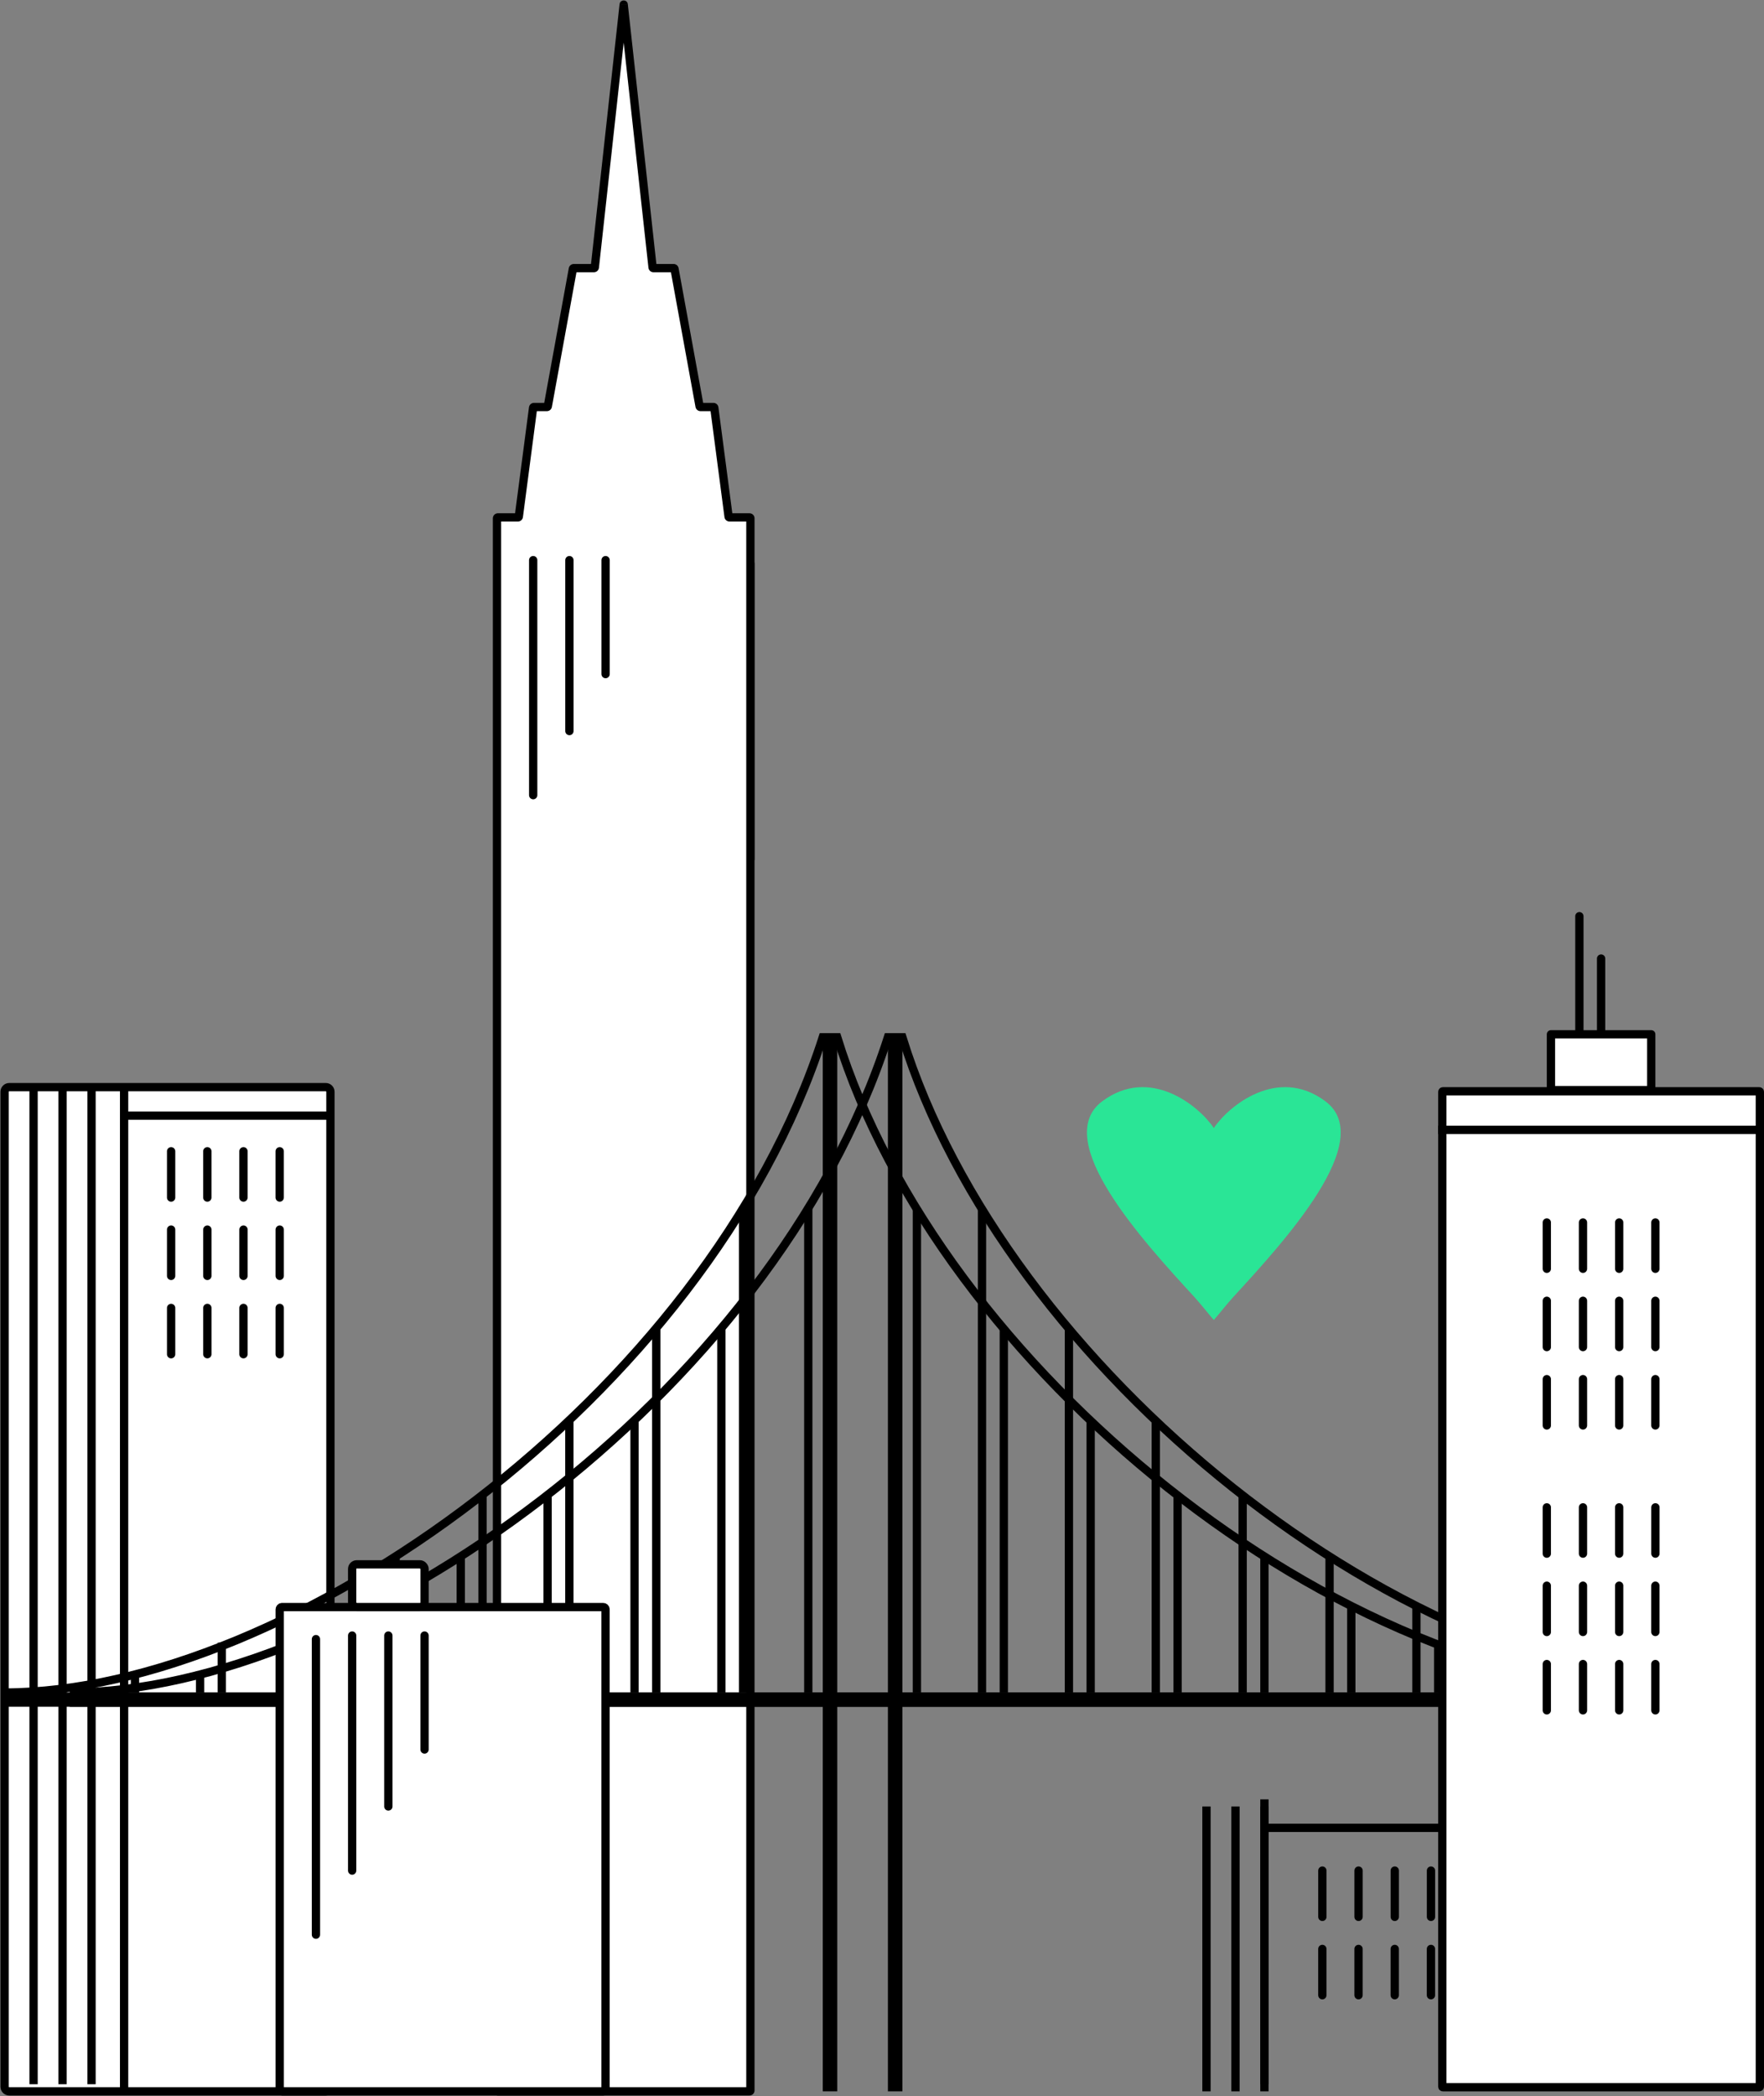 <svg width="383" height="455" viewBox="0 0 383 455" fill="none" xmlns="http://www.w3.org/2000/svg">
<rect x="0" y="0" width="383" height="455" fill="#808080" stroke="none"/>
<path d="M70.74 236.002H2C1.448 236.002 1 236.45 1 237.002V452.998C1 453.55 1.448 453.998 2 453.998H70.74C71.292 453.998 71.74 453.55 71.74 452.998V237.002C71.74 236.45 71.292 236.002 70.74 236.002Z" fill="white" stroke="black" stroke-width="1.8" stroke-linecap="round" stroke-linejoin="round"/>
<path d="M26.945 242.18H70.961" stroke="black" stroke-width="1.8"/>
<path d="M26.945 236.768V453.218" stroke="black" stroke-width="1.8"/>
<path d="M19.871 236V452.45" stroke="black" stroke-width="1.8"/>
<path d="M13.576 236V452.45" stroke="black" stroke-width="1.8"/>
<path d="M7.289 236V452.45" stroke="black" stroke-width="1.8"/>
<path d="M37.154 249.919V259.969" stroke="black" stroke-width="1.8" stroke-linecap="round"/>
<path d="M45.015 249.918V259.967" stroke="black" stroke-width="1.8" stroke-linecap="round"/>
<path d="M52.861 249.918V259.967" stroke="black" stroke-width="1.8" stroke-linecap="round"/>
<path d="M60.728 249.918V259.967" stroke="black" stroke-width="1.8" stroke-linecap="round"/>
<path d="M37.154 266.923V276.973" stroke="black" stroke-width="1.8" stroke-linecap="round"/>
<path d="M45.019 266.925V276.974" stroke="black" stroke-width="1.8" stroke-linecap="round"/>
<path d="M52.865 266.925V276.974" stroke="black" stroke-width="1.8" stroke-linecap="round"/>
<path d="M60.732 266.925V276.974" stroke="black" stroke-width="1.8" stroke-linecap="round"/>
<path d="M37.154 283.931V293.98" stroke="black" stroke-width="1.8" stroke-linecap="round"/>
<path d="M45.019 283.925V293.975" stroke="black" stroke-width="1.8" stroke-linecap="round"/>
<path d="M52.861 283.925V293.975" stroke="black" stroke-width="1.8" stroke-linecap="round"/>
<path d="M60.732 283.925V293.975" stroke="black" stroke-width="1.8" stroke-linecap="round"/>
<path d="M274.532 392.152V453.995" stroke="black" stroke-width="1.8"/>
<path d="M162.919 122.363V186.525" stroke="black" stroke-width="1.8" stroke-linecap="round"/>
<path fill-rule="evenodd" clip-rule="evenodd" d="M108.107 453.998C107.997 453.998 107.907 453.909 107.907 453.798V112.517C107.907 112.407 107.997 112.317 108.107 112.317H112.448C112.548 112.317 112.633 112.243 112.646 112.143L115.744 88.527C115.757 88.427 115.842 88.353 115.943 88.353H118.744C118.841 88.353 118.924 88.284 118.941 88.189L124.383 58.369C124.401 58.274 124.483 58.205 124.58 58.205H128.95C129.052 58.205 129.138 58.128 129.149 58.026L135.416 1.008L135.416 1C135.416 1 135.417 1 135.417 1L135.417 1.008L141.685 58.026C141.696 58.128 141.782 58.205 141.884 58.205H146.254C146.35 58.205 146.433 58.274 146.45 58.369L151.892 88.189C151.91 88.284 151.993 88.353 152.089 88.353H154.891C154.991 88.353 155.076 88.427 155.089 88.527L158.188 112.143C158.201 112.243 158.285 112.317 158.386 112.317H162.726C162.837 112.317 162.926 112.407 162.926 112.517V453.798C162.926 453.909 162.837 453.998 162.726 453.998H139.347H131.486H108.107Z" fill="white"/>
<path d="M135.416 1.008L136.311 1.106L136.316 1.061L136.316 1.016L135.416 1.008ZM135.417 1.008L134.517 1.016L134.518 1.061L134.523 1.106L135.417 1.008ZM158.188 112.143L157.295 112.26L158.188 112.143ZM155.089 88.527L155.982 88.41L155.089 88.527ZM129.149 58.026L128.254 57.928L129.149 58.026ZM124.383 58.369L123.498 58.207L124.383 58.369ZM118.941 88.189L118.056 88.027L118.941 88.189ZM151.892 88.189L151.007 88.35L151.892 88.189ZM115.744 88.527L116.637 88.644L115.744 88.527ZM146.45 58.369L145.565 58.53L146.45 58.369ZM112.646 112.143L111.754 112.026L112.646 112.143ZM141.685 58.026L142.579 57.928L141.685 58.026ZM107.007 112.517V453.798H108.807V112.517H107.007ZM112.448 111.417H108.107V113.217H112.448V111.417ZM114.852 88.41L111.754 112.026L113.538 112.26L116.637 88.644L114.852 88.41ZM118.744 87.453H115.943V89.253H118.744V87.453ZM123.498 58.207L118.056 88.027L119.827 88.35L125.269 58.53L123.498 58.207ZM128.95 57.305H124.58V59.105H128.95V57.305ZM134.522 0.91L128.254 57.928L130.043 58.125L136.311 1.106L134.522 0.91ZM136.316 1.016L136.316 1.008L134.516 0.992L134.516 1L136.316 1.016ZM136.317 1L136.317 0.992L134.517 1.008L134.517 1.016L136.317 1ZM134.523 1.106L140.79 58.125L142.579 57.928L136.312 0.91L134.523 1.106ZM141.884 59.105H146.254V57.305H141.884V59.105ZM145.565 58.53L151.007 88.35L152.778 88.027L147.336 58.207L145.565 58.53ZM152.089 89.253H154.891V87.453H152.089V89.253ZM154.197 88.644L157.295 112.26L159.08 112.026L155.982 88.41L154.197 88.644ZM158.386 113.217H162.726V111.417H158.386V113.217ZM162.026 112.517V453.798H163.826V112.517H162.026ZM162.726 453.098H139.347V454.898H162.726V453.098ZM139.347 453.098H131.486V454.898H139.347V453.098ZM108.107 454.898H131.486V453.098H108.107V454.898ZM162.026 453.798C162.026 453.412 162.34 453.098 162.726 453.098V454.898C163.334 454.898 163.826 454.406 163.826 453.798H162.026ZM162.726 113.217C162.34 113.217 162.026 112.904 162.026 112.517H163.826C163.826 111.909 163.334 111.417 162.726 111.417V113.217ZM157.295 112.26C157.367 112.808 157.834 113.217 158.386 113.217V111.417C158.737 111.417 159.034 111.678 159.08 112.026L157.295 112.26ZM154.891 89.253C154.54 89.253 154.243 88.992 154.197 88.644L155.982 88.41C155.91 87.862 155.443 87.453 154.891 87.453V89.253ZM134.522 1.098C134.639 2.168 136.194 2.168 136.312 1.098L134.523 0.902C134.64 -0.167 136.194 -0.167 136.311 0.902L134.522 1.098ZM128.95 59.105C129.511 59.105 129.982 58.682 130.043 58.125L128.254 57.928C128.293 57.573 128.593 57.305 128.95 57.305V59.105ZM125.269 58.53C125.208 58.863 124.918 59.105 124.58 59.105V57.305C124.049 57.305 123.593 57.684 123.498 58.207L125.269 58.53ZM118.744 89.253C119.276 89.253 119.731 88.873 119.827 88.35L118.056 88.027C118.117 87.695 118.406 87.453 118.744 87.453V89.253ZM151.007 88.35C151.102 88.873 151.558 89.253 152.089 89.253V87.453C152.427 87.453 152.717 87.695 152.778 88.027L151.007 88.35ZM116.637 88.644C116.591 88.992 116.294 89.253 115.943 89.253V87.453C115.391 87.453 114.924 87.862 114.852 88.41L116.637 88.644ZM146.254 59.105C145.915 59.105 145.626 58.863 145.565 58.53L147.336 58.207C147.24 57.684 146.785 57.305 146.254 57.305V59.105ZM112.448 113.217C113 113.217 113.467 112.808 113.538 112.26L111.754 112.026C111.799 111.678 112.096 111.417 112.448 111.417V113.217ZM140.79 58.125C140.852 58.682 141.323 59.105 141.884 59.105V57.305C142.241 57.305 142.54 57.573 142.579 57.928L140.79 58.125ZM107.007 453.798C107.007 454.406 107.5 454.898 108.107 454.898V453.098C108.494 453.098 108.807 453.412 108.807 453.798H107.007ZM108.807 112.517C108.807 112.904 108.494 113.217 108.107 113.217V111.417C107.5 111.417 107.007 111.909 107.007 112.517H108.807Z" fill="black"/>
<path d="M115.766 121.596L115.766 172.616" stroke="black" stroke-width="1.8" stroke-linecap="round"/>
<path d="M123.63 121.596L123.63 158.701" stroke="black" stroke-width="1.8" stroke-linecap="round"/>
<path d="M131.486 121.596V146.333" stroke="black" stroke-width="1.8" stroke-linecap="round"/>
<mask id="path-26-inside-1" fill="white">
<rect x="255.669" y="390.61" width="70.74" height="63.389" rx="1"/>
</mask>
<rect x="255.669" y="390.61" width="70.74" height="63.389" rx="1" fill="white" stroke="black" stroke-width="3.6" mask="url(#path-26-inside-1)"/>
<path d="M274.534 396.792L324.838 396.792" stroke="black" stroke-width="1.8"/>
<path d="M268.242 392.153V453.996" stroke="black" stroke-width="1.8"/>
<path d="M274.534 390.61V452.453" stroke="black" stroke-width="1.8"/>
<path d="M261.951 392.153V453.996" stroke="black" stroke-width="1.8"/>
<path d="M287.111 406.07V416.119" stroke="black" stroke-width="1.8" stroke-linecap="round"/>
<path d="M294.968 406.07V416.119" stroke="black" stroke-width="1.8" stroke-linecap="round"/>
<path d="M302.831 406.07V416.119" stroke="black" stroke-width="1.8" stroke-linecap="round"/>
<path d="M310.695 406.07V416.119" stroke="black" stroke-width="1.8" stroke-linecap="round"/>
<path d="M287.107 423.078V433.127" stroke="black" stroke-width="1.8" stroke-linecap="round"/>
<path d="M294.964 423.077V433.127" stroke="black" stroke-width="1.8" stroke-linecap="round"/>
<path d="M302.824 423.077V433.127" stroke="black" stroke-width="1.8" stroke-linecap="round"/>
<path d="M310.688 423.077V433.127" stroke="black" stroke-width="1.8" stroke-linecap="round"/>
<mask id="path-39-inside-2" fill="white">
<rect x="277.68" y="381.332" width="45.588" height="10.822" rx="1"/>
</mask>
<rect x="277.68" y="381.332" width="45.588" height="10.822" rx="1" fill="white" stroke="black" stroke-width="3.6" mask="url(#path-39-inside-2)"/>
<path d="M15.146 367.416C76.454 367.416 167.63 303.254 192.782 225.177H195.926C217.934 296.296 304.554 367.416 378.278 367.416" stroke="black" stroke-width="1.8"/>
<rect x="192.782" y="225.177" width="3.144" height="228.818" fill="black"/>
<rect x="15.143" y="370.505" width="3.092" height="363.132" transform="rotate(-90 15.143 370.505)" fill="black"/>
<path d="M213.211 262.284V367.417" stroke="black" stroke-width="1.8"/>
<path d="M232.084 288.568L232.084 367.417" stroke="black" stroke-width="1.8"/>
<path d="M250.944 308.67V367.421" stroke="black" stroke-width="1.8"/>
<path d="M269.807 324.902L269.807 367.419" stroke="black" stroke-width="1.8"/>
<path d="M288.676 338.041L288.676 367.416" stroke="black" stroke-width="1.8"/>
<path d="M307.534 348.865L307.534 367.418" stroke="black" stroke-width="1.8"/>
<path d="M326.399 356.593L326.399 367.416" stroke="black" stroke-width="1.8"/>
<path d="M345.264 362.78L345.264 367.418" stroke="black" stroke-width="1.8"/>
<path d="M175.494 262.279V367.412" stroke="black" stroke-width="1.8"/>
<path d="M156.628 288.561L156.628 367.41" stroke="black" stroke-width="1.8"/>
<path d="M137.771 308.662V367.412" stroke="black" stroke-width="1.8"/>
<path d="M118.896 324.895L118.896 367.411" stroke="black" stroke-width="1.8"/>
<path d="M100.039 338.033L100.039 367.408" stroke="black" stroke-width="1.8"/>
<path d="M81.173 348.859L81.173 367.412" stroke="black" stroke-width="1.8"/>
<path d="M62.313 356.585L62.313 367.408" stroke="black" stroke-width="1.8"/>
<path d="M43.446 362.773L43.446 367.412" stroke="black" stroke-width="1.8"/>
<path d="M1 367.416C62.308 367.416 153.484 303.254 178.636 225.177H181.78C203.788 296.296 290.408 367.416 364.132 367.416" stroke="black" stroke-width="1.8"/>
<rect x="178.64" y="225.176" width="3.144" height="228.818" fill="black"/>
<rect x="1" y="370.505" width="3.092" height="363.132" transform="rotate(-90 1 370.505)" fill="black"/>
<path d="M199.079 262.282V367.414" stroke="black" stroke-width="1.8"/>
<path d="M217.945 288.564L217.945 367.414" stroke="black" stroke-width="1.8"/>
<path d="M236.803 308.666V367.416" stroke="black" stroke-width="1.8"/>
<path d="M255.673 324.898L255.673 367.415" stroke="black" stroke-width="1.8"/>
<path d="M274.532 338.037L274.532 367.412" stroke="black" stroke-width="1.8"/>
<path d="M293.395 348.862L293.395 367.415" stroke="black" stroke-width="1.8"/>
<path d="M312.264 356.589L312.264 367.412" stroke="black" stroke-width="1.8"/>
<path d="M331.126 362.778L331.126 367.416" stroke="black" stroke-width="1.8"/>
<path d="M161.343 262.282V367.414" stroke="black" stroke-width="1.8"/>
<path d="M142.485 288.564L142.485 367.414" stroke="black" stroke-width="1.8"/>
<path d="M123.62 308.666V367.416" stroke="black" stroke-width="1.8"/>
<path d="M104.76 324.898L104.76 367.415" stroke="black" stroke-width="1.8"/>
<path d="M85.898 338.037L85.898 367.412" stroke="black" stroke-width="1.8"/>
<path d="M67.039 348.862L67.039 367.415" stroke="black" stroke-width="1.8"/>
<path d="M48.16 356.589L48.16 367.412" stroke="black" stroke-width="1.8"/>
<path d="M29.308 362.778L29.308 367.416" stroke="black" stroke-width="1.8"/>
<path d="M313.26 236.904H382C382.055 236.904 382.1 236.949 382.1 237.004V453C382.1 453.055 382.055 453.1 382 453.1H313.26C313.205 453.1 313.16 453.055 313.16 453V237.004C313.16 236.949 313.205 236.904 313.26 236.904Z" fill="white" stroke="black" stroke-width="1.8" stroke-linecap="round" stroke-linejoin="round"/>
<path d="M312.26 245.273H383" stroke="black" stroke-width="1.8"/>
<path d="M335.841 265.377V275.427" stroke="black" stroke-width="1.8" stroke-linecap="round"/>
<path d="M343.698 265.377V275.427" stroke="black" stroke-width="1.8" stroke-linecap="round"/>
<path d="M351.556 265.377V275.427" stroke="black" stroke-width="1.8" stroke-linecap="round"/>
<path d="M359.417 265.377V275.427" stroke="black" stroke-width="1.8" stroke-linecap="round"/>
<path d="M335.841 282.377V292.427" stroke="black" stroke-width="1.8" stroke-linecap="round"/>
<path d="M343.698 282.377V292.427" stroke="black" stroke-width="1.8" stroke-linecap="round"/>
<path d="M351.556 282.377V292.427" stroke="black" stroke-width="1.8" stroke-linecap="round"/>
<path d="M359.417 282.377V292.427" stroke="black" stroke-width="1.8" stroke-linecap="round"/>
<path d="M335.841 299.39V309.439" stroke="black" stroke-width="1.8" stroke-linecap="round"/>
<path d="M343.698 299.387V309.437" stroke="black" stroke-width="1.8" stroke-linecap="round"/>
<path d="M351.555 299.387V309.437" stroke="black" stroke-width="1.8" stroke-linecap="round"/>
<path d="M359.416 299.387V309.437" stroke="black" stroke-width="1.8" stroke-linecap="round"/>
<path d="M335.841 327.22V337.269" stroke="black" stroke-width="1.8" stroke-linecap="round"/>
<path d="M343.698 327.216V337.265" stroke="black" stroke-width="1.8" stroke-linecap="round"/>
<path d="M351.552 327.216V337.265" stroke="black" stroke-width="1.8" stroke-linecap="round"/>
<path d="M359.423 327.216V337.265" stroke="black" stroke-width="1.8" stroke-linecap="round"/>
<path d="M335.841 344.227V354.277" stroke="black" stroke-width="1.8" stroke-linecap="round"/>
<path d="M343.698 344.224V354.274" stroke="black" stroke-width="1.8" stroke-linecap="round"/>
<path d="M351.555 344.224V354.274" stroke="black" stroke-width="1.8" stroke-linecap="round"/>
<path d="M359.416 344.224V354.274" stroke="black" stroke-width="1.8" stroke-linecap="round"/>
<path d="M335.841 361.234V371.283" stroke="black" stroke-width="1.8" stroke-linecap="round"/>
<path d="M343.698 361.232V371.282" stroke="black" stroke-width="1.8" stroke-linecap="round"/>
<path d="M351.556 361.232V371.282" stroke="black" stroke-width="1.8" stroke-linecap="round"/>
<path d="M359.417 361.232V371.282" stroke="black" stroke-width="1.8" stroke-linecap="round"/>
<path d="M358.521 236.646H336.741V224.531H358.521V236.646Z" fill="white" stroke="black" stroke-width="1.8" stroke-linecap="round" stroke-linejoin="round"/>
<path d="M342.916 224.402V198.892" stroke="black" stroke-width="1.8" stroke-linecap="round" stroke-linejoin="round"/>
<path d="M347.632 223.542L347.632 208.082" stroke="black" stroke-width="1.8" stroke-linecap="round" stroke-linejoin="round"/>
<path d="M130.974 348.866H61.234C60.958 348.866 60.734 349.09 60.734 349.366V453.499C60.734 453.775 60.958 453.999 61.234 453.999H130.974C131.251 453.999 131.474 453.775 131.474 453.499V349.366C131.474 349.09 131.251 348.866 130.974 348.866Z" fill="white" stroke="black" stroke-width="1.8"/>
<rect x="76.459" y="339.591" width="15.72" height="9.276" rx="1" fill="white" stroke="black" stroke-width="1.8"/>
<path d="M68.599 355.825V419.987" stroke="black" stroke-width="1.8" stroke-linecap="round"/>
<path d="M76.459 355.049L76.459 406.07" stroke="black" stroke-width="1.8" stroke-linecap="round"/>
<path d="M84.315 355.049L84.315 392.155" stroke="black" stroke-width="1.8" stroke-linecap="round"/>
<path d="M92.176 355.049V379.786" stroke="black" stroke-width="1.8" stroke-linecap="round"/>
<path d="M263.546 244.875C260.315 240.055 249.678 231.356 239.336 239.058C228.032 247.477 248.169 269.413 259.386 281.631C260.641 282.998 262.571 285.456 263.546 286.547C264.521 285.456 266.451 282.998 267.705 281.631C278.923 269.413 299.06 247.477 287.755 239.058C277.414 231.356 266.777 240.055 263.546 244.875Z" fill="#2AE596"/>
</svg>
